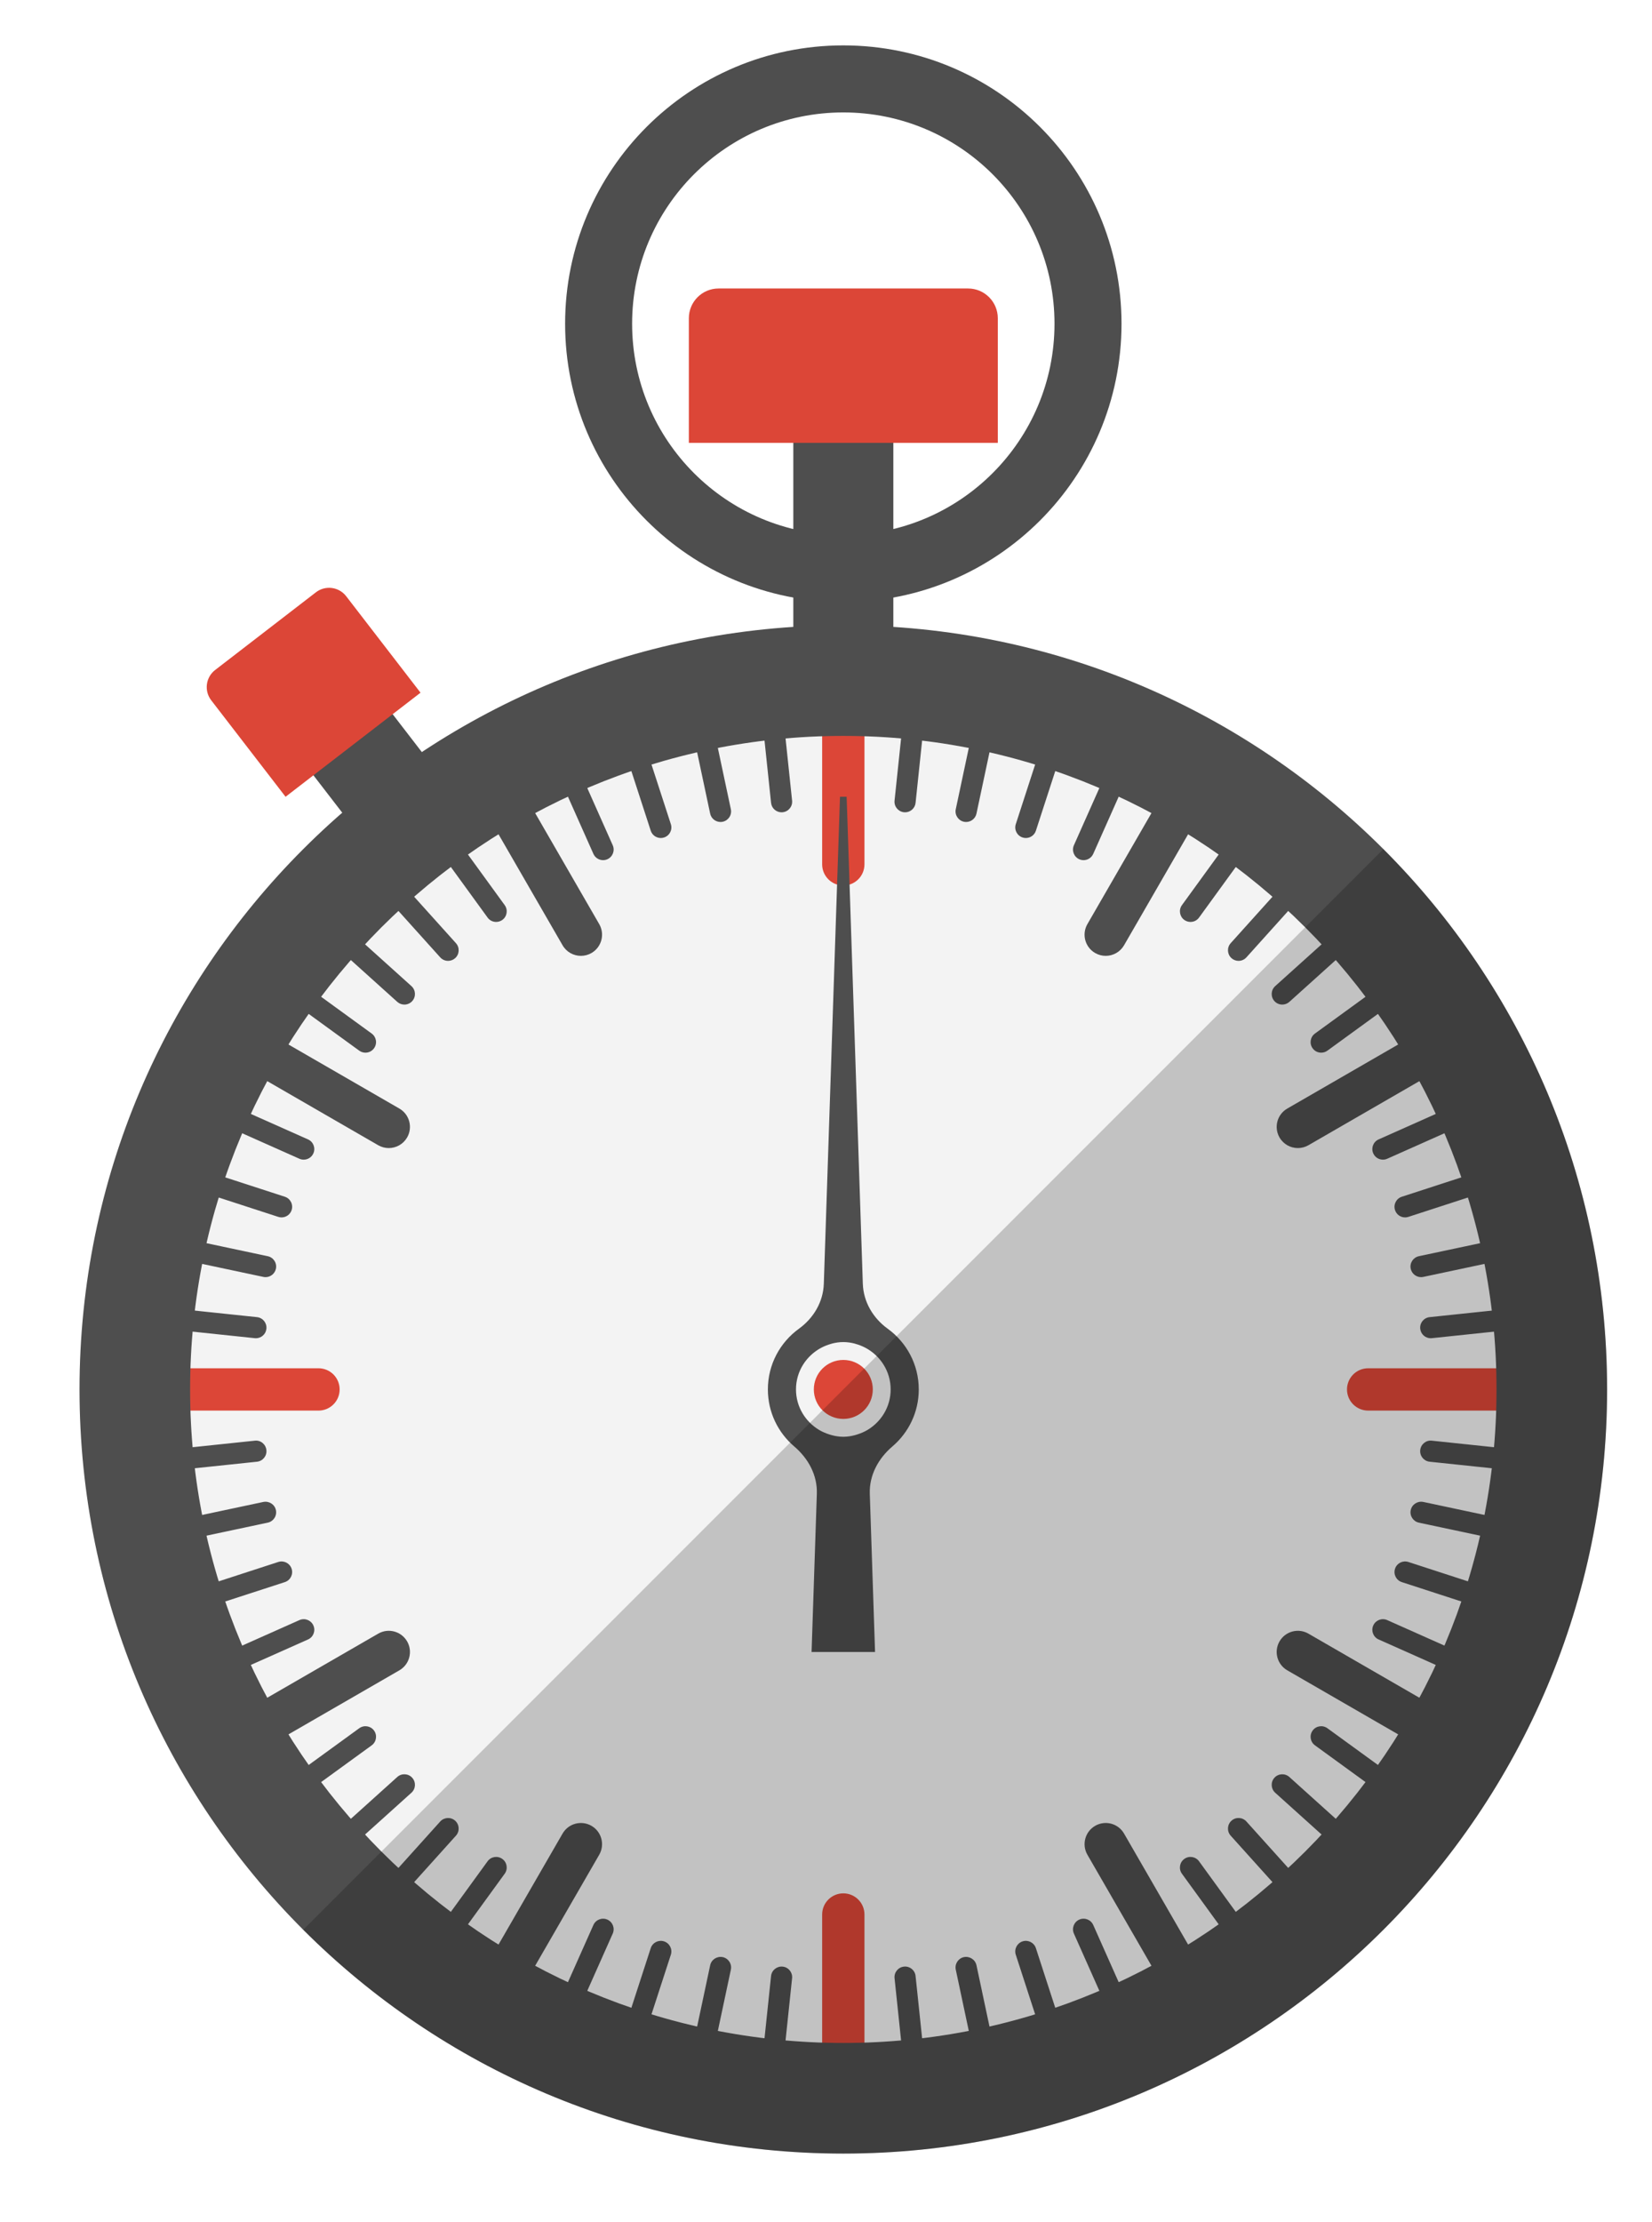 <?xml version="1.0" encoding="UTF-8" standalone="no"?>
<svg
   xmlns:dc="http://purl.org/dc/elements/1.1/"
   xmlns:cc="http://creativecommons.org/ns#"
   xmlns:rdf="http://www.w3.org/1999/02/22-rdf-syntax-ns#"
   xmlns:svg="http://www.w3.org/2000/svg"
   xmlns="http://www.w3.org/2000/svg"
   xmlns:sodipodi="http://sodipodi.sourceforge.net/DTD/sodipodi-0.dtd"
   xmlns:inkscape="http://www.inkscape.org/namespaces/inkscape"
   version="1.1"
   width="610"
   height="820"
   viewBox="0 0 488 656"
   id="svg32724"
   inkscape:version="0.91 r13725"
   sodipodi:docname="stopwatchsimple-CDCpd.svg">
  <defs
     id="defs35526" />
  <sodipodi:namedview
     pagecolor="#ffffff"
     bordercolor="#666666"
     borderopacity="1"
     objecttolerance="10"
     gridtolerance="10"
     guidetolerance="10"
     inkscape:pageopacity="0"
     inkscape:pageshadow="2"
     inkscape:window-width="1916"
     inkscape:window-height="1035"
     id="namedview35524"
     showgrid="false"
     fit-margin-top="0"
     fit-margin-left="0"
     fit-margin-right="0"
     fit-margin-bottom="0"
     units="px"
     inkscape:zoom="0.23838384"
     inkscape:cx="272.85404"
     inkscape:cy="427.25738"
     inkscape:window-x="4"
     inkscape:window-y="1"
     inkscape:window-maximized="1"
     inkscape:current-layer="g32728" />
  <g
     id="g32726"
     style="enable-background:new"
     transform="translate(-87.717,-81.806)">
    <g
       id="g32728">
      <clipPath
         id="cp36">
        <path
           transform="matrix(1,0,0,-1,0,792)"
           d="M 0,792 612,792 612,0 0,0 Z"
           id="path33617"
           inkscape:connector-curvature="0" />
      </clipPath>
      <g
         id="g33752"
         data-name="H1" />
      <g
         id="g33768"
         data-name="Artifact">
        <clipPath
           id="cp40">
          <path
             transform="matrix(1,0,0,-1,0,792)"
             d="M 0,792 612,792 612,0 0,0 Z"
             id="path33771"
             inkscape:connector-curvature="0" />
        </clipPath>
      </g>
      <g
         id="g33777"
         data-name="H2" />
      <g
         id="g34107"
         data-name="H2" />
      <g
         id="g34113"
         data-name="Artifact"
         transform="matrix(4,0,0,4,-594.361,-1944.2)">
        <clipPath
           id="cp67">
          <path
             transform="matrix(1,0,0,-1,0,792)"
             d="M 0,792 612,792 612,0 0,0 Z"
             id="path34116"
             inkscape:connector-curvature="0" />
        </clipPath>
        <g
           clip-path="url(#cp67)"
           id="g34118">
          <path
             transform="matrix(1,0,0,-1,281.038,609.062)"
             d="m 0,0 c 0,-26.642 -21.598,-48.239 -48.239,-48.239 -26.642,0 -48.24,21.597 -48.24,48.239 0,26.642 21.598,48.239 48.24,48.239 C -21.598,48.239 0,26.642 0,0"
             id="path34120"
             inkscape:connector-curvature="0"
             style="fill:#f3f3f3" />
          <path
             transform="matrix(1,0,0,-1,198.628,570.167)"
             d="m 0,0 5.851,4.51 -9.172,11.899 -5.851,-4.51 z"
             id="path34122"
             inkscape:connector-curvature="0"
             style="fill:#4e4e4e" />
          <path
             transform="matrix(1,0,0,-1,191.608,565.316)"
             d="m 0,0 9.967,7.683 -5.489,7.12 C 3.94,15.501 2.938,15.631 2.24,15.093 L -5.2,9.359 C -5.898,8.821 -6.027,7.819 -5.489,7.121 Z"
             id="path34124"
             inkscape:connector-curvature="0"
             style="fill:#dc4637" />
          <path
             transform="matrix(1,0,0,-1,232.798,545.993)"
             d="m 0,0 c -8.614,0 -15.597,6.983 -15.597,15.596 0,8.614 6.983,15.597 15.597,15.597 8.614,0 15.596,-6.983 15.596,-15.597 C 15.596,6.983 8.614,0 0,0 m 0,36.141 c -11.347,0 -20.545,-9.198 -20.545,-20.545 0,-11.346 9.198,-20.544 20.545,-20.544 11.346,0 20.545,9.198 20.545,20.544 0,11.347 -9.199,20.545 -20.545,20.545"
             id="path34126"
             inkscape:connector-curvature="0"
             style="fill:#4e4e4e" />
          <path
             transform="matrix(1,0,0,-1,0,792)"
             d="m 236.492,235.42 -7.387,0 0,26.184 7.387,0 z"
             id="path34128"
             inkscape:connector-curvature="0"
             style="fill:#4e4e4e" />
          <path
             transform="matrix(1,0,0,-1,242.011,527.796)"
             d="m 0,0 -18.424,0 c -1.213,0 -2.196,-0.983 -2.196,-2.196 l 0,-9.199 22.816,0 0,9.199 C 2.196,-0.983 1.213,0 0,0"
             id="path34130"
             inkscape:connector-curvature="0"
             style="fill:#dc4637" />
          <path
             transform="matrix(1,0,0,-1,228.238,566.462)"
             d="M 0,0 C -0.395,0 -0.734,0.298 -0.776,0.699 L -1.554,8.103 C -1.6,8.534 -1.288,8.918 -0.859,8.962 -0.431,9.01 -0.046,8.697 -0.001,8.268 L 0.777,0.864 C 0.823,0.433 0.511,0.049 0.082,0.005 0.055,0.002 0.027,0 0,0"
             id="path34132"
             inkscape:connector-curvature="0"
             style="fill:#4e4e4e" />
          <path
             transform="matrix(1,0,0,-1,223.728,567.176)"
             d="m 0,0 c -0.361,0 -0.685,0.252 -0.764,0.619 l -1.548,7.283 c -0.089,0.421 0.18,0.836 0.602,0.926 0.419,0.087 0.836,-0.18 0.927,-0.603 L 0.765,0.943 C 0.855,0.522 0.585,0.107 0.163,0.017 0.108,0.006 0.054,0 0,0"
             id="path34134"
             inkscape:connector-curvature="0"
             style="fill:#4e4e4e" />
          <path
             transform="matrix(1,0,0,-1,219.319,568.359)"
             d="m 0,0 c -0.33,0 -0.636,0.209 -0.743,0.54 l -2.301,7.081 c -0.133,0.411 0.092,0.851 0.502,0.984 0.41,0.135 0.851,-0.09 0.985,-0.502 l 2.3,-7.081 C 0.877,0.612 0.652,0.171 0.241,0.038 0.161,0.012 0.08,0 0,0"
             id="path34136"
             inkscape:connector-curvature="0"
             style="fill:#4e4e4e" />
          <path
             transform="matrix(1,0,0,-1,215.057,569.994)"
             d="M 0,0 C -0.3,0 -0.585,0.173 -0.715,0.464 L -3.743,7.266 C -3.917,7.659 -3.74,8.122 -3.346,8.297 -2.95,8.471 -2.49,8.294 -2.314,7.9 L 0.713,1.099 C 0.888,0.705 0.711,0.243 0.317,0.067 0.214,0.021 0.106,0 0,0"
             id="path34138"
             inkscape:connector-curvature="0"
             style="fill:#4e4e4e" />
          <path
             transform="matrix(1,0,0,-1,207.16,574.554)"
             d="m 0,0 c -0.242,0 -0.48,0.111 -0.632,0.322 l -4.376,6.023 c -0.254,0.35 -0.177,0.838 0.172,1.091 0.35,0.254 0.838,0.177 1.091,-0.172 L 0.631,1.241 C 0.885,0.891 0.807,0.403 0.459,0.149 0.32,0.049 0.16,0 0,0"
             id="path34140"
             inkscape:connector-curvature="0"
             style="fill:#4e4e4e" />
          <path
             transform="matrix(1,0,0,-1,203.611,577.428)"
             d="m 0,0 c -0.214,0 -0.427,0.087 -0.581,0.258 l -4.981,5.533 c -0.289,0.322 -0.263,0.815 0.058,1.105 0.32,0.288 0.814,0.262 1.103,-0.058 L 0.581,1.305 C 0.869,0.983 0.843,0.49 0.523,0.2 0.373,0.066 0.186,0 0,0"
             id="path34142"
             inkscape:connector-curvature="0"
             style="fill:#4e4e4e" />
          <path
             transform="matrix(1,0,0,-1,200.382,580.655)"
             d="m 0,0 c -0.186,0 -0.373,0.066 -0.523,0.2 l -5.532,4.981 c -0.321,0.29 -0.347,0.783 -0.058,1.105 0.289,0.319 0.782,0.345 1.103,0.058 L 0.523,1.363 C 0.843,1.073 0.869,0.58 0.581,0.258 0.427,0.087 0.214,0 0,0"
             id="path34144"
             inkscape:connector-curvature="0"
             style="fill:#4e4e4e" />
          <path
             transform="matrix(1,0,0,-1,197.508,584.205)"
             d="m 0,0 c -0.16,0 -0.32,0.049 -0.459,0.149 l -6.023,4.377 c -0.348,0.253 -0.426,0.742 -0.172,1.091 0.251,0.35 0.74,0.428 1.091,0.173 L 0.46,1.413 C 0.809,1.16 0.887,0.671 0.632,0.322 0.48,0.111 0.242,0 0,0"
             id="path34146"
             inkscape:connector-curvature="0"
             style="fill:#4e4e4e" />
          <path
             transform="matrix(1,0,0,-1,192.948,592.102)"
             d="m 0,0 c -0.106,0 -0.214,0.021 -0.317,0.067 l -6.802,3.029 c -0.394,0.176 -0.572,0.638 -0.395,1.032 0.175,0.395 0.635,0.571 1.031,0.396 L 0.319,1.495 C 0.713,1.32 0.89,0.858 0.714,0.464 0.585,0.172 0.299,0 0,0"
             id="path34148"
             inkscape:connector-curvature="0"
             style="fill:#4e4e4e" />
          <path
             transform="matrix(1,0,0,-1,191.313,596.364)"
             d="m 0,0 c -0.08,0 -0.161,0.012 -0.242,0.038 l -7.08,2.301 c -0.41,0.133 -0.635,0.574 -0.501,0.985 0.134,0.412 0.572,0.633 0.985,0.502 L 0.242,1.525 C 0.652,1.392 0.877,0.951 0.743,0.54 0.636,0.209 0.33,0 0,0"
             id="path34150"
             inkscape:connector-curvature="0"
             style="fill:#4e4e4e" />
          <path
             transform="matrix(1,0,0,-1,190.132,600.774)"
             d="m 0,0 c -0.054,0 -0.108,0.006 -0.163,0.017 l -7.283,1.547 c -0.422,0.09 -0.692,0.505 -0.602,0.927 0.09,0.422 0.507,0.688 0.927,0.602 L 0.162,1.546 C 0.584,1.456 0.853,1.041 0.764,0.62 0.685,0.252 0.361,0 0,0"
             id="path34152"
             inkscape:connector-curvature="0"
             style="fill:#4e4e4e" />
          <path
             transform="matrix(1,0,0,-1,189.417,605.284)"
             d="m 0,0 c -0.028,0 -0.055,0.002 -0.082,0.005 l -7.404,0.778 c -0.429,0.044 -0.741,0.429 -0.695,0.859 0.045,0.429 0.435,0.748 0.858,0.694 L 0.081,1.558 C 0.51,1.514 0.822,1.129 0.776,0.699 0.734,0.298 0.395,0 0,0"
             id="path34154"
             inkscape:connector-curvature="0"
             style="fill:#4e4e4e" />
          <path
             transform="matrix(1,0,0,-1,182.012,615.181)"
             d="m 0,0 c -0.395,0 -0.734,0.298 -0.776,0.699 -0.046,0.43 0.266,0.815 0.695,0.859 L 7.323,2.336 C 7.748,2.391 8.136,2.072 8.181,1.642 8.227,1.212 7.915,0.827 7.486,0.783 L 0.082,0.005 C 0.055,0.002 0.028,0 0,0"
             id="path34156"
             inkscape:connector-curvature="0"
             style="fill:#4e4e4e" />
          <path
             transform="matrix(1,0,0,-1,182.848,620.46)"
             d="m 0,0 c -0.361,0 -0.685,0.252 -0.764,0.62 -0.089,0.421 0.18,0.836 0.602,0.926 L 7.121,3.093 C 7.547,3.174 7.958,2.912 8.048,2.491 8.137,2.069 7.868,1.654 7.446,1.564 L 0.163,0.017 C 0.108,0.006 0.053,0 0,0"
             id="path34158"
             inkscape:connector-curvature="0"
             style="fill:#4e4e4e" />
          <path
             transform="matrix(1,0,0,-1,184.233,625.624)"
             d="m 0,0 c -0.33,0 -0.636,0.209 -0.743,0.54 -0.134,0.411 0.091,0.852 0.501,0.984 l 7.08,2.302 C 7.25,3.958 7.689,3.736 7.823,3.324 7.957,2.913 7.732,2.472 7.322,2.339 L 0.242,0.038 C 0.161,0.012 0.08,0 0,0"
             id="path34160"
             inkscape:connector-curvature="0"
             style="fill:#4e4e4e" />
          <path
             transform="matrix(1,0,0,-1,186.149,630.614)"
             d="m 0,0 c -0.299,0 -0.585,0.173 -0.714,0.464 -0.177,0.394 0.001,0.856 0.395,1.032 L 6.483,4.525 C 6.879,4.7 7.339,4.522 7.514,4.128 7.69,3.734 7.513,3.272 7.119,3.096 L 0.317,0.067 C 0.214,0.021 0.106,0 0,0"
             id="path34162"
             inkscape:connector-curvature="0"
             style="fill:#4e4e4e" />
          <path
             transform="matrix(1,0,0,-1,191.487,639.859)"
             d="M 0,0 C -0.242,0 -0.48,0.112 -0.633,0.322 -0.887,0.671 -0.809,1.16 -0.46,1.413 L 5.563,5.788 C 5.914,6.041 6.402,5.965 6.655,5.616 6.908,5.266 6.83,4.778 6.482,4.525 L 0.459,0.15 C 0.32,0.049 0.159,0 0,0"
             id="path34164"
             inkscape:connector-curvature="0"
             style="fill:#4e4e4e" />
          <path
             transform="matrix(1,0,0,-1,194.849,644.013)"
             d="M 0,0 C -0.214,0 -0.427,0.087 -0.581,0.258 -0.869,0.58 -0.843,1.073 -0.522,1.363 L 5.01,6.344 C 5.33,6.634 5.825,6.606 6.113,6.286 6.402,5.964 6.376,5.471 6.055,5.181 L 0.523,0.2 C 0.373,0.066 0.186,0 0,0"
             id="path34166"
             inkscape:connector-curvature="0"
             style="fill:#4e4e4e" />
          <path
             transform="matrix(1,0,0,-1,198.629,647.793)"
             d="m 0,0 c -0.186,0 -0.373,0.066 -0.523,0.2 -0.32,0.29 -0.346,0.783 -0.058,1.105 L 4.401,6.838 C 4.69,7.157 5.184,7.183 5.504,6.896 5.825,6.606 5.851,6.113 5.562,5.791 L 0.581,0.258 C 0.427,0.087 0.214,0 0,0"
             id="path34168"
             inkscape:connector-curvature="0"
             style="fill:#4e4e4e" />
          <path
             transform="matrix(1,0,0,-1,202.782,651.156)"
             d="M 0,0 C -0.16,0 -0.32,0.049 -0.458,0.15 -0.807,0.403 -0.885,0.891 -0.631,1.241 L 3.745,7.264 C 3.998,7.613 4.486,7.691 4.836,7.436 5.185,7.183 5.263,6.695 5.009,6.345 L 0.633,0.322 C 0.48,0.112 0.242,0 0,0"
             id="path34170"
             inkscape:connector-curvature="0"
             style="fill:#4e4e4e" />
          <path
             transform="matrix(1,0,0,-1,212.028,656.494)"
             d="M 0,0 C -0.106,0 -0.214,0.021 -0.317,0.067 -0.711,0.243 -0.888,0.705 -0.714,1.099 L 2.314,7.9 C 2.49,8.294 2.953,8.471 3.346,8.297 3.74,8.121 3.917,7.659 3.742,7.265 L 0.715,0.464 C 0.585,0.172 0.3,0 0,0"
             id="path34172"
             inkscape:connector-curvature="0"
             style="fill:#4e4e4e" />
          <path
             transform="matrix(1,0,0,-1,217.018,658.409)"
             d="m 0,0 c -0.08,0 -0.161,0.012 -0.241,0.038 -0.411,0.133 -0.636,0.574 -0.502,0.984 l 2.3,7.081 C 1.691,8.515 2.132,8.737 2.542,8.605 2.952,8.472 3.177,8.032 3.044,7.621 L 0.743,0.54 C 0.635,0.209 0.33,0 0,0"
             id="path34174"
             inkscape:connector-curvature="0"
             style="fill:#4e4e4e" />
          <path
             transform="matrix(1,0,0,-1,222.182,659.793)"
             d="m 0,0 c -0.054,0 -0.108,0.006 -0.163,0.017 -0.422,0.09 -0.692,0.505 -0.602,0.926 L 0.783,8.225 C 0.873,8.648 1.286,8.91 1.71,8.828 2.132,8.738 2.401,8.323 2.312,7.902 L 0.764,0.62 C 0.685,0.252 0.361,0 0,0"
             id="path34176"
             inkscape:connector-curvature="0"
             style="fill:#4e4e4e" />
          <path
             transform="matrix(1,0,0,-1,227.461,660.629)"
             d="M 0,0 C -0.028,0 -0.055,0.002 -0.082,0.005 -0.511,0.049 -0.823,0.433 -0.777,0.864 L 0.001,8.268 C 0.045,8.697 0.438,9.007 0.859,8.962 1.288,8.918 1.6,8.534 1.554,8.103 L 0.776,0.699 C 0.734,0.298 0.395,0 0,0"
             id="path34178"
             inkscape:connector-curvature="0"
             style="fill:#4e4e4e" />
          <path
             transform="matrix(1,0,0,-1,238.136,660.629)"
             d="M 0,0 C -0.395,0 -0.734,0.298 -0.776,0.699 L -1.554,8.103 C -1.6,8.534 -1.288,8.918 -0.859,8.962 -0.43,9.011 -0.046,8.697 -0.001,8.268 L 0.777,0.864 C 0.823,0.433 0.511,0.049 0.082,0.005 0.055,0.002 0.027,0 0,0"
             id="path34180"
             inkscape:connector-curvature="0"
             style="fill:#4e4e4e" />
          <path
             transform="matrix(1,0,0,-1,243.415,659.793)"
             d="m 0,0 c -0.361,0 -0.685,0.252 -0.764,0.62 l -1.548,7.282 c -0.089,0.421 0.18,0.836 0.602,0.926 0.416,0.084 0.836,-0.18 0.927,-0.603 L 0.765,0.943 C 0.855,0.522 0.585,0.107 0.163,0.017 0.108,0.006 0.054,0 0,0"
             id="path34182"
             inkscape:connector-curvature="0"
             style="fill:#4e4e4e" />
          <path
             transform="matrix(1,0,0,-1,248.578,658.409)"
             d="m 0,0 c -0.33,0 -0.635,0.209 -0.743,0.54 l -2.301,7.081 c -0.133,0.411 0.092,0.851 0.502,0.984 0.41,0.133 0.851,-0.09 0.985,-0.502 l 2.3,-7.081 C 0.877,0.612 0.652,0.171 0.241,0.038 0.161,0.012 0.08,0 0,0"
             id="path34184"
             inkscape:connector-curvature="0"
             style="fill:#4e4e4e" />
          <path
             transform="matrix(1,0,0,-1,253.569,656.494)"
             d="M 0,0 C -0.3,0 -0.585,0.172 -0.715,0.464 L -3.742,7.265 C -3.917,7.659 -3.74,8.121 -3.346,8.297 -2.949,8.471 -2.49,8.294 -2.314,7.9 L 0.714,1.099 C 0.888,0.705 0.711,0.243 0.317,0.067 0.214,0.021 0.106,0 0,0"
             id="path34186"
             inkscape:connector-curvature="0"
             style="fill:#4e4e4e" />
          <path
             transform="matrix(1,0,0,-1,262.814,651.156)"
             d="m 0,0 c -0.242,0 -0.48,0.112 -0.633,0.322 l -4.376,6.023 c -0.254,0.35 -0.176,0.838 0.173,1.091 0.349,0.255 0.837,0.177 1.091,-0.172 L 0.631,1.241 C 0.885,0.891 0.807,0.403 0.458,0.15 0.32,0.049 0.16,0 0,0"
             id="path34188"
             inkscape:connector-curvature="0"
             style="fill:#4e4e4e" />
          <path
             transform="matrix(1,0,0,-1,266.967,647.793)"
             d="M 0,0 C -0.214,0 -0.427,0.087 -0.581,0.258 L -5.562,5.791 C -5.85,6.113 -5.824,6.606 -5.504,6.896 -5.182,7.186 -4.69,7.158 -4.4,6.838 L 0.581,1.305 C 0.869,0.983 0.843,0.49 0.522,0.2 0.373,0.066 0.186,0 0,0"
             id="path34190"
             inkscape:connector-curvature="0"
             style="fill:#4e4e4e" />
          <path
             transform="matrix(1,0,0,-1,270.747,644.013)"
             d="m 0,0 c -0.186,0 -0.373,0.066 -0.523,0.2 l -5.532,4.981 c -0.321,0.29 -0.347,0.783 -0.058,1.105 0.289,0.319 0.783,0.346 1.103,0.058 L 0.523,1.363 C 0.843,1.073 0.869,0.58 0.581,0.258 0.427,0.087 0.214,0 0,0"
             id="path34192"
             inkscape:connector-curvature="0"
             style="fill:#4e4e4e" />
          <path
             transform="matrix(1,0,0,-1,274.11,639.859)"
             d="m 0,0 c -0.159,0 -0.32,0.049 -0.459,0.15 l -6.022,4.375 c -0.349,0.253 -0.427,0.741 -0.172,1.091 0.251,0.349 0.74,0.425 1.091,0.172 L 0.46,1.413 C 0.809,1.16 0.887,0.671 0.632,0.322 0.48,0.112 0.242,0 0,0"
             id="path34194"
             inkscape:connector-curvature="0"
             style="fill:#4e4e4e" />
          <path
             transform="matrix(1,0,0,-1,279.448,630.614)"
             d="M 0,0 C -0.106,0 -0.214,0.021 -0.317,0.067 L -7.119,3.096 C -7.513,3.272 -7.69,3.734 -7.514,4.128 -7.339,4.522 -6.878,4.7 -6.483,4.525 L 0.319,1.496 C 0.713,1.32 0.891,0.858 0.714,0.464 0.585,0.173 0.299,0 0,0"
             id="path34196"
             inkscape:connector-curvature="0"
             style="fill:#4e4e4e" />
          <path
             transform="matrix(1,0,0,-1,281.365,625.624)"
             d="m 0,0 c -0.08,0 -0.161,0.012 -0.242,0.038 l -7.081,2.301 c -0.409,0.133 -0.635,0.574 -0.501,0.985 0.133,0.412 0.573,0.634 0.985,0.502 L 0.242,1.524 C 0.652,1.392 0.876,0.951 0.743,0.54 0.635,0.209 0.33,0 0,0"
             id="path34198"
             inkscape:connector-curvature="0"
             style="fill:#4e4e4e" />
          <path
             transform="matrix(1,0,0,-1,282.749,620.46)"
             d="m 0,0 c -0.054,0 -0.108,0.006 -0.163,0.017 l -7.282,1.547 c -0.422,0.09 -0.692,0.505 -0.602,0.927 0.09,0.422 0.505,0.685 0.927,0.602 L 0.162,1.546 C 0.584,1.456 0.853,1.041 0.764,0.62 0.685,0.252 0.361,0 0,0"
             id="path34200"
             inkscape:connector-curvature="0"
             style="fill:#4e4e4e" />
          <path
             transform="matrix(1,0,0,-1,283.585,615.181)"
             d="m 0,0 c -0.028,0 -0.055,0.002 -0.082,0.005 l -7.405,0.778 c -0.428,0.044 -0.741,0.429 -0.695,0.859 0.044,0.43 0.437,0.748 0.858,0.694 L 0.081,1.558 C 0.51,1.514 0.822,1.129 0.776,0.699 0.734,0.298 0.395,0 0,0"
             id="path34202"
             inkscape:connector-curvature="0"
             style="fill:#4e4e4e" />
          <path
             transform="matrix(1,0,0,-1,276.179,605.284)"
             d="m 0,0 c -0.395,0 -0.734,0.298 -0.776,0.699 -0.046,0.43 0.266,0.815 0.695,0.859 L 7.324,2.336 C 7.739,2.391 8.137,2.071 8.182,1.642 8.228,1.212 7.915,0.827 7.487,0.783 L 0.082,0.005 C 0.055,0.002 0.028,0 0,0"
             id="path34204"
             inkscape:connector-curvature="0"
             style="fill:#4e4e4e" />
          <path
             transform="matrix(1,0,0,-1,275.465,600.774)"
             d="m 0,0 c -0.361,0 -0.685,0.252 -0.764,0.62 -0.089,0.421 0.18,0.836 0.602,0.926 L 7.12,3.093 C 7.547,3.174 7.958,2.912 8.047,2.491 8.137,2.069 7.867,1.654 7.445,1.564 L 0.163,0.017 C 0.108,0.006 0.053,0 0,0"
             id="path34206"
             inkscape:connector-curvature="0"
             style="fill:#4e4e4e" />
          <path
             transform="matrix(1,0,0,-1,274.284,596.364)"
             d="m 0,0 c -0.33,0 -0.636,0.209 -0.743,0.54 -0.134,0.411 0.091,0.852 0.501,0.985 L 6.839,3.826 C 7.251,3.959 7.69,3.736 7.824,3.324 7.957,2.913 7.732,2.472 7.323,2.339 L 0.242,0.038 C 0.161,0.012 0.08,0 0,0"
             id="path34208"
             inkscape:connector-curvature="0"
             style="fill:#4e4e4e" />
          <path
             transform="matrix(1,0,0,-1,272.648,592.102)"
             d="M 0,0 C -0.299,0 -0.585,0.172 -0.714,0.464 -0.89,0.858 -0.713,1.32 -0.319,1.495 L 6.483,4.524 C 6.879,4.699 7.339,4.523 7.514,4.128 7.691,3.734 7.513,3.272 7.119,3.096 L 0.317,0.067 C 0.214,0.021 0.106,0 0,0"
             id="path34210"
             inkscape:connector-curvature="0"
             style="fill:#4e4e4e" />
          <path
             transform="matrix(1,0,0,-1,268.089,584.205)"
             d="M 0,0 C -0.242,0 -0.48,0.111 -0.632,0.322 -0.887,0.671 -0.809,1.16 -0.46,1.413 L 5.562,5.79 C 5.912,6.043 6.4,5.965 6.653,5.617 6.908,5.268 6.83,4.779 6.481,4.526 L 0.459,0.149 C 0.32,0.049 0.16,0 0,0"
             id="path34212"
             inkscape:connector-curvature="0"
             style="fill:#4e4e4e" />
          <path
             transform="matrix(1,0,0,-1,265.215,580.655)"
             d="M 0,0 C -0.214,0 -0.427,0.087 -0.581,0.258 -0.869,0.58 -0.843,1.073 -0.523,1.363 L 5.01,6.344 C 5.331,6.632 5.824,6.606 6.113,6.286 6.402,5.964 6.376,5.471 6.055,5.181 L 0.523,0.2 C 0.373,0.066 0.186,0 0,0"
             id="path34214"
             inkscape:connector-curvature="0"
             style="fill:#4e4e4e" />
          <path
             transform="matrix(1,0,0,-1,261.986,577.428)"
             d="M 0,0 C -0.186,0 -0.373,0.066 -0.522,0.2 -0.843,0.49 -0.869,0.983 -0.581,1.305 L 4.4,6.838 C 4.69,7.157 5.183,7.183 5.504,6.896 5.824,6.606 5.85,6.113 5.562,5.791 L 0.581,0.258 C 0.427,0.087 0.214,0 0,0"
             id="path34216"
             inkscape:connector-curvature="0"
             style="fill:#4e4e4e" />
          <path
             transform="matrix(1,0,0,-1,258.437,574.554)"
             d="M 0,0 C -0.16,0 -0.32,0.049 -0.459,0.149 -0.807,0.403 -0.885,0.891 -0.631,1.241 L 3.745,7.264 C 3.997,7.613 4.485,7.691 4.836,7.436 5.185,7.183 5.262,6.695 5.008,6.345 L 0.632,0.322 C 0.48,0.111 0.242,0 0,0"
             id="path34218"
             inkscape:connector-curvature="0"
             style="fill:#4e4e4e" />
          <path
             transform="matrix(1,0,0,-1,250.54,569.994)"
             d="M 0,0 C -0.106,0 -0.214,0.021 -0.317,0.067 -0.711,0.243 -0.888,0.705 -0.713,1.099 L 2.314,7.9 C 2.49,8.294 2.954,8.471 3.346,8.297 3.74,8.122 3.917,7.659 3.743,7.266 L 0.715,0.464 C 0.585,0.173 0.3,0 0,0"
             id="path34220"
             inkscape:connector-curvature="0"
             style="fill:#4e4e4e" />
          <path
             transform="matrix(1,0,0,-1,246.278,568.359)"
             d="m 0,0 c -0.08,0 -0.161,0.012 -0.241,0.038 -0.411,0.133 -0.636,0.574 -0.502,0.984 l 2.3,7.081 C 1.691,8.515 2.133,8.738 2.542,8.605 2.952,8.472 3.177,8.032 3.044,7.621 L 0.743,0.54 C 0.636,0.209 0.33,0 0,0"
             id="path34222"
             inkscape:connector-curvature="0"
             style="fill:#4e4e4e" />
          <path
             transform="matrix(1,0,0,-1,241.868,567.176)"
             d="m 0,0 c -0.054,0 -0.108,0.006 -0.163,0.017 -0.422,0.09 -0.692,0.505 -0.602,0.926 L 0.783,8.225 C 0.874,8.648 1.29,8.913 1.71,8.828 2.132,8.738 2.401,8.323 2.312,7.902 L 0.764,0.619 C 0.685,0.252 0.361,0 0,0"
             id="path34224"
             inkscape:connector-curvature="0"
             style="fill:#4e4e4e" />
          <path
             transform="matrix(1,0,0,-1,237.359,566.462)"
             d="M 0,0 C -0.027,0 -0.055,0.002 -0.082,0.005 -0.511,0.049 -0.823,0.433 -0.777,0.864 L 0.001,8.268 C 0.045,8.697 0.438,9.01 0.859,8.962 1.288,8.918 1.6,8.534 1.554,8.103 L 0.776,0.699 C 0.734,0.298 0.395,0 0,0"
             id="path34226"
             inkscape:connector-curvature="0"
             style="fill:#4e4e4e" />
          <path
             transform="matrix(1,0,0,-1,232.798,571.865)"
             d="m 0,0 c -0.863,0 -1.563,0.699 -1.563,1.563 l 0,12.305 c 0,0.864 0.7,1.563 1.563,1.563 0.863,0 1.562,-0.699 1.562,-1.563 l 0,-12.305 C 1.562,0.699 0.863,0 0,0"
             id="path34228"
             inkscape:connector-curvature="0"
             style="fill:#dc4637" />
          <path
             transform="matrix(1,0,0,-1,266.367,591.246)"
             d="m 0,0 c -0.54,0 -1.065,0.279 -1.355,0.781 -0.431,0.748 -0.176,1.703 0.572,2.135 L 9.874,9.069 C 10.619,9.503 11.576,9.245 12.009,8.497 12.44,7.749 12.184,6.794 11.437,6.362 L 0.78,0.209 C 0.534,0.067 0.265,0 0,0"
             id="path34230"
             inkscape:connector-curvature="0"
             style="fill:#4e4e4e" />
          <path
             transform="matrix(1,0,0,-1,252.176,577.058)"
             d="m 0,0 c -0.265,0 -0.533,0.067 -0.78,0.209 -0.748,0.432 -1.003,1.387 -0.572,2.135 l 6.153,10.658 c 0.431,0.746 1.385,1.004 2.135,0.572 0.747,-0.432 1.003,-1.387 0.572,-2.135 L 1.355,0.781 C 1.065,0.281 0.54,0 0,0"
             id="path34232"
             inkscape:connector-curvature="0"
             style="fill:#4e4e4e" />
          <path
             transform="matrix(1,0,0,-1,213.42,577.058)"
             d="m 0,0 c -0.54,0 -1.065,0.279 -1.355,0.781 l -6.153,10.658 c -0.431,0.748 -0.175,1.703 0.572,2.135 0.749,0.432 1.702,0.175 2.135,-0.572 L 1.352,2.344 C 1.783,1.596 1.528,0.641 0.78,0.209 0.533,0.067 0.265,0 0,0"
             id="path34234"
             inkscape:connector-curvature="0"
             style="fill:#4e4e4e" />
          <path
             transform="matrix(1,0,0,-1,199.23,591.246)"
             d="m 0,0 c -0.265,0 -0.533,0.067 -0.78,0.209 l -10.657,6.153 c -0.748,0.432 -1.004,1.387 -0.573,2.135 0.432,0.746 1.385,1.006 2.135,0.572 L 0.783,2.916 C 1.531,2.484 1.786,1.529 1.355,0.781 1.065,0.281 0.54,0 0,0"
             id="path34236"
             inkscape:connector-curvature="0"
             style="fill:#4e4e4e" />
          <path
             transform="matrix(1,0,0,-1,194.039,610.625)"
             d="m 0,0 -12.306,0 c -0.863,0 -1.562,0.699 -1.562,1.562 0,0.864 0.699,1.563 1.562,1.563 L 0,3.125 C 0.863,3.125 1.563,2.426 1.563,1.562 1.563,0.699 0.863,0 0,0"
             id="path34238"
             inkscape:connector-curvature="0"
             style="fill:#dc4637" />
          <path
             transform="matrix(1,0,0,-1,188.576,636.158)"
             d="M 0,0 C -0.54,0 -1.065,0.279 -1.355,0.781 -1.786,1.529 -1.53,2.484 -0.783,2.916 L 9.875,9.069 C 10.622,9.502 11.577,9.245 12.01,8.497 12.441,7.749 12.185,6.794 11.438,6.362 L 0.78,0.209 C 0.533,0.067 0.265,0 0,0"
             id="path34240"
             inkscape:connector-curvature="0"
             style="fill:#4e4e4e" />
          <path
             transform="matrix(1,0,0,-1,207.264,654.849)"
             d="m 0,0 c -0.265,0 -0.533,0.067 -0.78,0.209 -0.748,0.432 -1.003,1.387 -0.572,2.135 l 6.153,10.658 c 0.432,0.746 1.383,1.004 2.135,0.572 0.747,-0.432 1.003,-1.387 0.572,-2.135 L 1.355,0.781 C 1.065,0.281 0.54,0 0,0"
             id="path34242"
             inkscape:connector-curvature="0"
             style="fill:#4e4e4e" />
          <path
             transform="matrix(1,0,0,-1,232.798,661.69)"
             d="m 0,0 c -0.863,0 -1.563,0.699 -1.563,1.563 l 0,12.306 c 0,0.863 0.7,1.562 1.563,1.562 0.863,0 1.562,-0.699 1.562,-1.562 l 0,-12.306 C 1.562,0.699 0.863,0 0,0"
             id="path34244"
             inkscape:connector-curvature="0"
             style="fill:#dc4637" />
          <path
             transform="matrix(1,0,0,-1,258.332,654.849)"
             d="m 0,0 c -0.54,0 -1.065,0.279 -1.355,0.781 l -6.153,10.658 c -0.431,0.748 -0.175,1.703 0.572,2.135 0.749,0.432 1.702,0.177 2.135,-0.572 L 1.352,2.344 C 1.783,1.596 1.528,0.641 0.78,0.209 0.533,0.067 0.265,0 0,0"
             id="path34246"
             inkscape:connector-curvature="0"
             style="fill:#4e4e4e" />
          <path
             transform="matrix(1,0,0,-1,277.021,636.158)"
             d="m 0,0 c -0.265,0 -0.533,0.067 -0.78,0.209 l -10.657,6.153 c -0.748,0.432 -1.003,1.387 -0.572,2.135 0.432,0.748 1.384,1.005 2.135,0.572 L 0.783,2.916 C 1.53,2.484 1.786,1.529 1.355,0.781 1.065,0.279 0.54,0 0,0"
             id="path34248"
             inkscape:connector-curvature="0"
             style="fill:#4e4e4e" />
          <path
             transform="matrix(1,0,0,-1,283.864,610.625)"
             d="m 0,0 -12.306,0 c -0.863,0 -1.563,0.699 -1.563,1.562 0,0.864 0.7,1.563 1.563,1.563 L 0,3.125 C 0.863,3.125 1.562,2.426 1.562,1.562 1.562,0.699 0.863,0 0,0"
             id="path34250"
             inkscape:connector-curvature="0"
             style="fill:#dc4637" />
          <path
             transform="matrix(1,0,0,-1,232.798,657.302)"
             d="m 0,0 c -26.642,0 -48.239,21.597 -48.239,48.239 0,26.642 21.597,48.24 48.239,48.24 26.642,0 48.239,-21.598 48.239,-48.24 C 48.239,21.597 26.642,0 0,0 m 0,104.645 c -31.152,0 -56.406,-25.254 -56.406,-56.406 0,-31.152 25.254,-56.405 56.406,-56.405 31.152,0 56.406,25.253 56.406,56.405 0,31.152 -25.254,56.406 -56.406,56.406"
             id="path34252"
             inkscape:connector-curvature="0"
             style="fill:#4e4e4e" />
          <path
             transform="matrix(1,0,0,-1,234.976,609.062)"
             d="m 0,0 c 0,-1.203 -0.975,-2.177 -2.177,-2.177 -1.203,0 -2.178,0.974 -2.178,2.177 0,1.202 0.975,2.177 2.178,2.177 C -0.975,2.177 0,1.202 0,0"
             id="path34254"
             inkscape:connector-curvature="0"
             style="fill:#dc4637" />
          <path
             transform="matrix(1,0,0,-1,234.597,612.045)"
             d="m 0,0 c -0.239,-0.145 -0.501,-0.255 -0.771,-0.341 -0.047,-0.015 -0.093,-0.031 -0.14,-0.043 -0.283,-0.078 -0.579,-0.128 -0.888,-0.128 -0.309,0 -0.604,0.05 -0.887,0.128 -0.048,0.012 -0.093,0.028 -0.14,0.043 -0.271,0.086 -0.532,0.196 -0.771,0.341 -1.013,0.612 -1.697,1.713 -1.697,2.983 0,1.352 0.776,2.511 1.899,3.093 0.226,0.116 0.466,0.208 0.716,0.277 0.022,0.006 0.042,0.015 0.064,0.02 0.262,0.066 0.534,0.105 0.816,0.105 0.283,0 0.555,-0.039 0.816,-0.105 C -0.96,6.368 -0.94,6.359 -0.918,6.353 -0.669,6.284 -0.428,6.192 -0.202,6.076 0.921,5.494 1.697,4.335 1.697,2.983 1.697,1.713 1.013,0.612 0,0 m 3.773,2.983 c 0,1.849 -0.906,3.475 -2.295,4.482 -1.083,0.784 -1.791,1.98 -1.836,3.317 l -1.195,35.948 -0.491,0 -1.195,-35.948 C -3.284,9.445 -3.992,8.249 -5.075,7.465 -6.465,6.458 -7.37,4.832 -7.37,2.983 c 0,-1.692 0.758,-3.197 1.95,-4.213 1.039,-0.885 1.711,-2.121 1.666,-3.484 l -0.389,-11.683 4.688,0 -0.388,11.683 c -0.045,1.363 0.627,2.599 1.665,3.484 1.193,1.016 1.951,2.521 1.951,4.213"
             id="path34256"
             inkscape:connector-curvature="0"
             style="fill:#4e4e4e" />
          <g
             id="g34258"
             style="opacity:0.2;filter:url(#blend_1)">
            <clipPath
               id="cp68">
              <path
                 transform="matrix(1,0,0,-1,0,792)"
                 d="m 192.914,126.532 96.29,0 0,96.291 -96.29,0 z"
                 id="path34261"
                 inkscape:connector-curvature="0" />
            </clipPath>
            <g
               clip-path="url(#cp68)"
               id="g34263">
              <path
                 transform="matrix(1,0,0,-1,272.683,569.177)"
                 d="m 0,0 -79.769,-79.769 c 10.207,-10.208 24.308,-16.521 39.884,-16.521 31.152,0 56.406,25.253 56.406,56.405 C 16.521,-24.309 10.207,-10.207 0,0"
                 id="path34265"
                 inkscape:connector-curvature="0"
                 style="fill:#010101" />
            </g>
          </g>
        </g>
      </g>
      <g
         id="g34613"
         data-name="H2" />
      <g
         id="g34882"
         data-name="P" />
      <g
         id="g34897"
         data-name="P" />
    </g>
  </g>
</svg>
